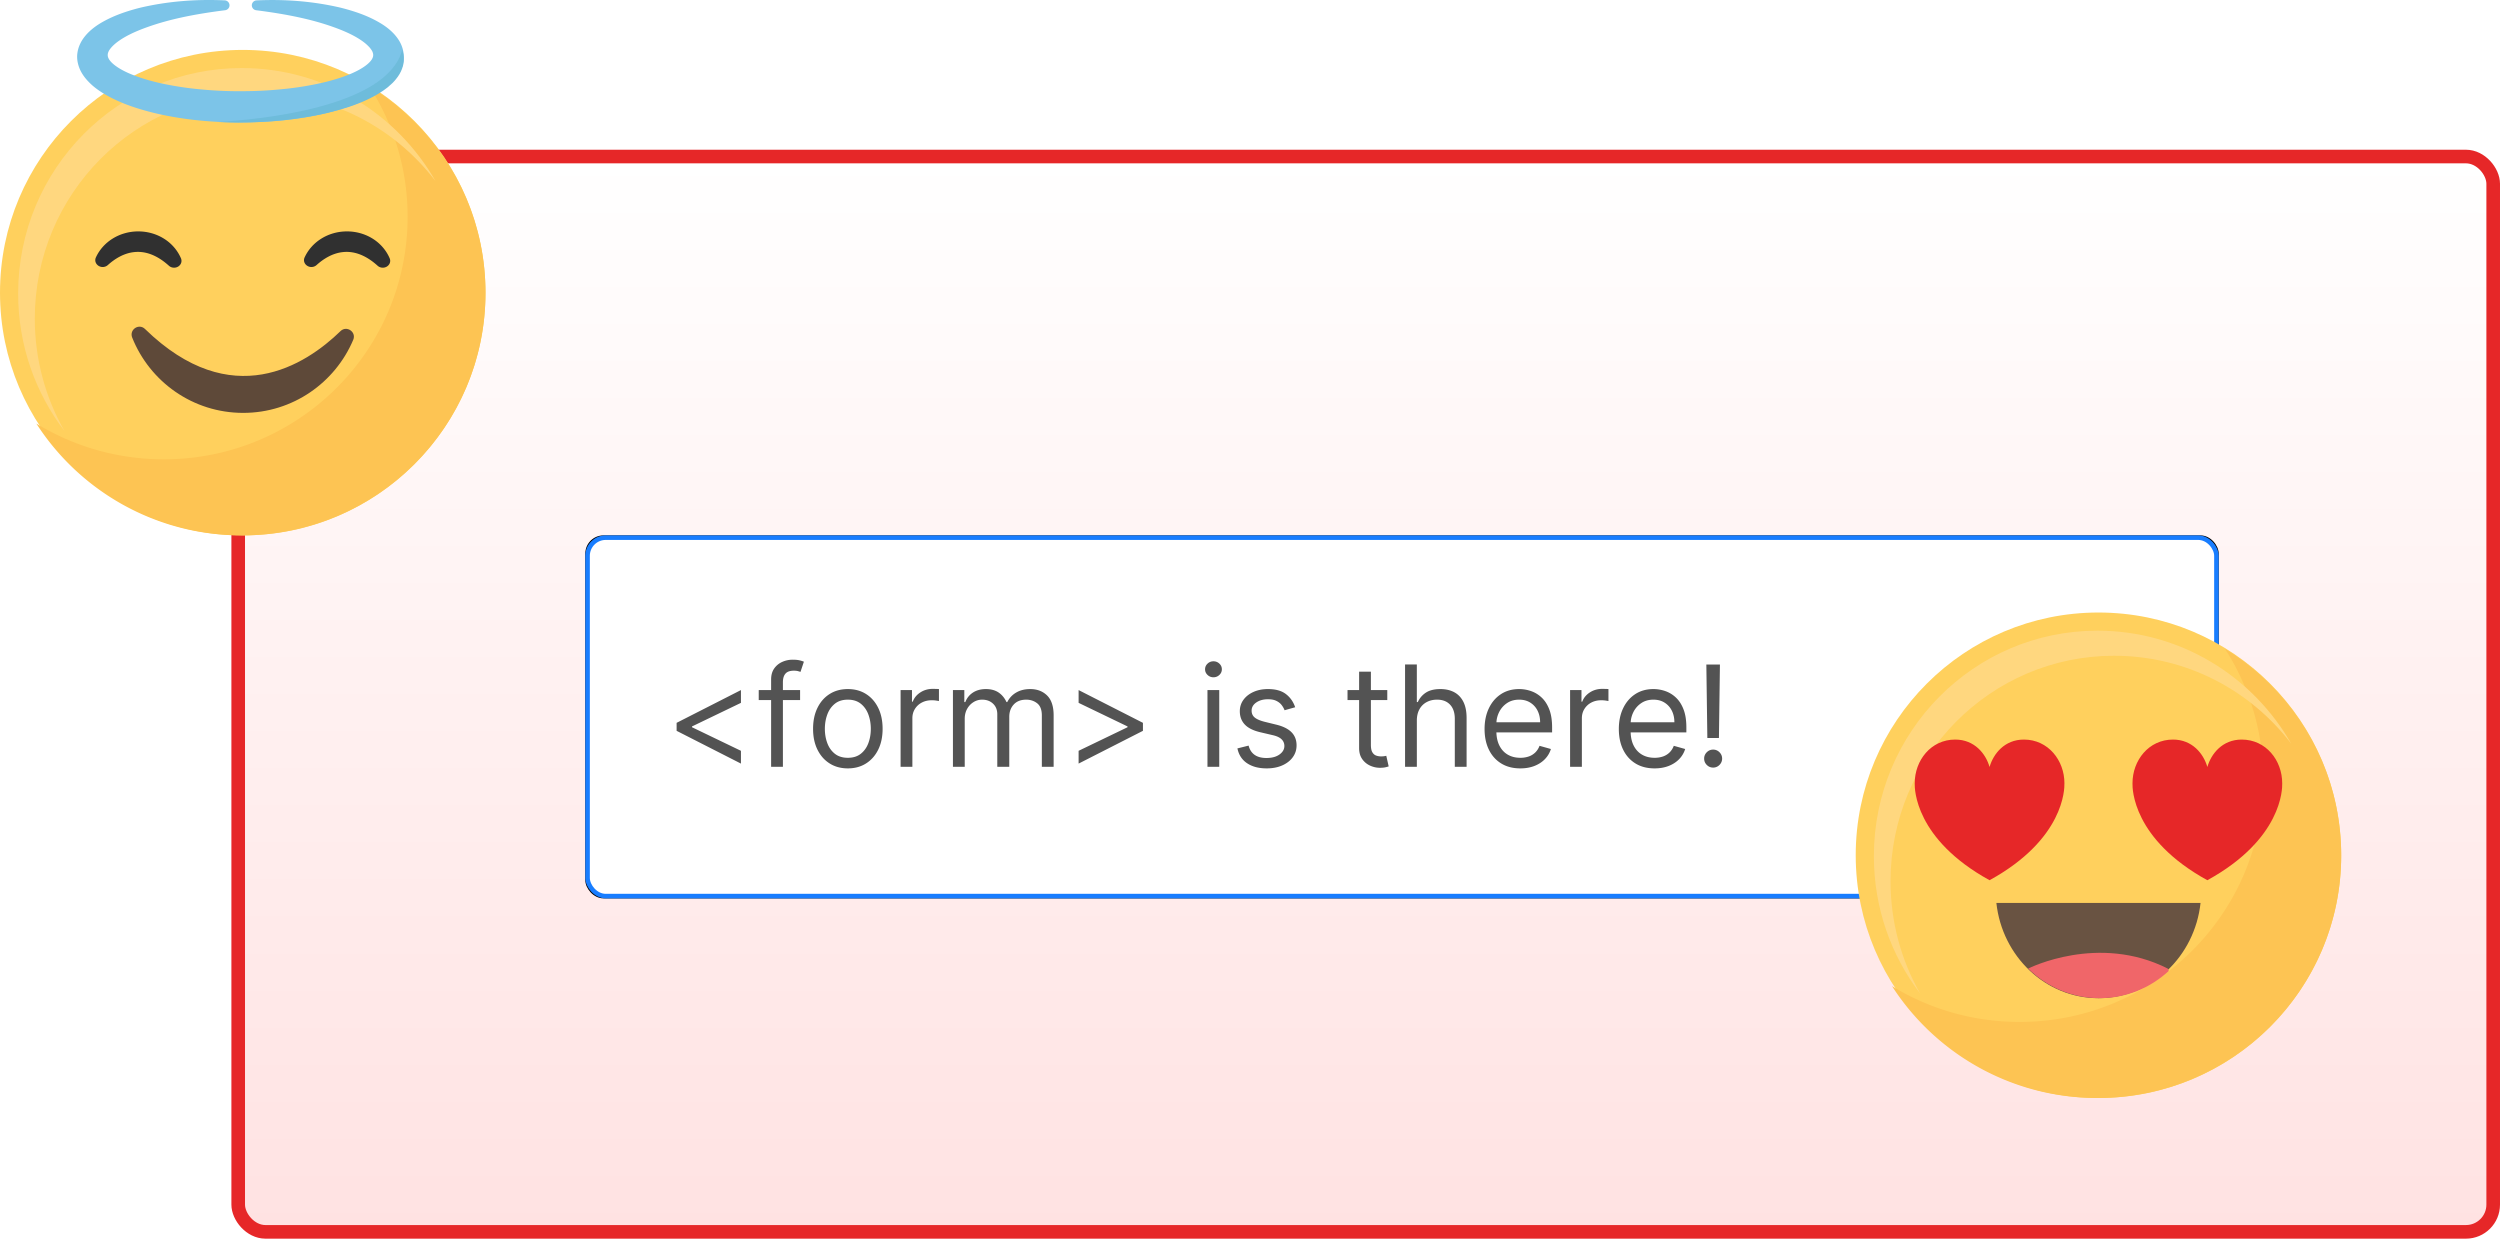 <svg width="551" height="273" xmlns="http://www.w3.org/2000/svg" xmlns:xlink="http://www.w3.org/1999/xlink"><defs><linearGradient x1="50%" y1="0%" x2="50%" y2="100%" id="a"><stop stop-color="#FFF" offset="0%"/><stop stop-color="#FFE2E2" offset="100%"/></linearGradient><filter x="-1.2%" y="-5.6%" width="102.5%" height="111.2%" filterUnits="objectBoundingBox" id="b"><feOffset in="SourceAlpha" result="shadowOffsetOuter1"/><feGaussianBlur stdDeviation="1.5" in="shadowOffsetOuter1" result="shadowBlurOuter1"/><feComposite in="shadowBlurOuter1" in2="SourceAlpha" operator="out" result="shadowBlurOuter1"/><feColorMatrix values="0 0 0 0 0.094 0 0 0 0 0.49 0 0 0 0 1 0 0 0 1 0" in="shadowBlurOuter1"/></filter><rect id="c" x="129" y="118" width="360" height="80" rx="4"/></defs><g fill="none" fill-rule="evenodd"><rect stroke="#E62728" stroke-width="3" fill="url(#a)" x="52.5" y="34.5" width="497" height="237" rx="6"/><use fill="#000" filter="url(#b)" xlink:href="#c"/><rect stroke="#187DFF" stroke-linejoin="square" fill="#FFF" x="129.5" y="118.5" width="359" height="79" rx="4"/><path d="M163.305 168.295v-2.818l-10.788-5.196v-.174l10.788-5.198v-2.818l-14.179 7.221v1.762l14.18 7.221zm9.248.705l-.001-14.707h3.787v-2.202h-3.787v-1.717c0-.753.154-1.343.46-1.769l.107-.136c.378-.433.997-.65 1.855-.65.375 0 .677.034.909.1.23.066.412.12.545.165l.748-2.246a6.066 6.066 0 00-.903-.286c-.403-.103-.924-.154-1.563-.154-.807 0-1.574.161-2.3.484a4.23 4.23 0 00-1.773 1.453c-.455.646-.682 1.453-.682 2.422l-.001 2.334h-2.73v2.202h2.73V169h2.599zm14.31.352c1.527 0 2.865-.363 4.013-1.09 1.149-.726 2.044-1.743 2.686-3.049.642-1.306.964-2.833.964-4.58 0-1.76-.322-3.298-.964-4.612-.642-1.314-1.537-2.334-2.686-3.06-1.148-.727-2.486-1.09-4.012-1.09-1.527 0-2.864.363-4.013 1.09-1.149.726-2.044 1.746-2.686 3.06-.642 1.314-.963 2.851-.963 4.613 0 1.746.32 3.273.963 4.58.642 1.305 1.537 2.322 2.686 3.048 1.149.727 2.486 1.09 4.013 1.09zm0-2.334c-1.159 0-2.113-.297-2.862-.891-.748-.595-1.302-1.376-1.662-2.345-.36-.969-.54-2.018-.54-3.148 0-1.13.18-2.184.54-3.16.36-.976.914-1.765 1.662-2.367.749-.602 1.703-.902 2.863-.902s2.113.3 2.862.902c.748.602 1.303 1.391 1.662 2.367.36.976.54 2.03.54 3.16 0 1.13-.18 2.18-.54 3.148-.36.969-.914 1.75-1.662 2.345-.749.594-1.703.891-2.862.891zM201.088 169v-10.7c0-.764.185-1.444.556-2.042a3.907 3.907 0 011.519-1.41c.642-.34 1.374-.511 2.196-.511.345 0 .673.024.985.071.312.048.512.083.6.105v-2.642a9.535 9.535 0 00-.65-.033 28.79 28.79 0 00-.715-.011c-1.013 0-1.923.26-2.73.781-.807.521-1.365 1.2-1.673 2.037h-.176v-2.554h-2.51V169h2.598zm11.537 0v-10.568c0-.83.178-1.562.533-2.196a4.026 4.026 0 011.41-1.492 3.534 3.534 0 011.888-.54c.983 0 1.787.296 2.41.887.624.59.936 1.367.936 2.328V169h2.642v-11.009c0-1.093.327-1.998.98-2.713.653-.716 1.574-1.073 2.763-1.073.925 0 1.728.267 2.41.803.683.536 1.025 1.428 1.025 2.675V169h2.598v-11.317c0-1.989-.481-3.455-1.442-4.398-.962-.943-2.198-1.414-3.71-1.414-1.211 0-2.25.258-3.116.776a4.96 4.96 0 00-1.948 2.086h-.176c-.419-.903-1-1.605-1.745-2.108-.745-.503-1.675-.754-2.79-.754-1.102 0-2.045.251-2.83.754-.785.503-1.354 1.205-1.706 2.108h-.22v-2.642h-2.51V169h2.598zm25.099-.705l14.179-7.221v-1.762l-14.179-7.221v2.818l10.788 5.199v.172l-10.788 5.197v2.818zm29.723-19.022c.506 0 .941-.173 1.305-.518.363-.345.544-.76.544-1.244s-.181-.899-.544-1.244a1.828 1.828 0 00-1.305-.517c-.506 0-.941.172-1.304.517-.364.345-.545.76-.545 1.244 0 .485.181.9.545 1.244.363.345.798.518 1.304.518zM268.723 169v-16.91h-2.598V169h2.598zm10.436.352c1.314 0 2.466-.22 3.457-.66.99-.44 1.763-1.042 2.317-1.806.554-.763.831-1.629.831-2.598 0-1.181-.37-2.148-1.112-2.9-.74-.753-1.867-1.312-3.38-1.68l-2.51-.616c-.997-.25-1.731-.561-2.2-.935-.47-.375-.705-.885-.705-1.53 0-.727.343-1.327 1.029-1.8.686-.474 1.547-.71 2.581-.71.756 0 1.376.12 1.86.363.485.242.869.548 1.151.919.283.37.497.75.644 1.14l2.334-.661c-.404-1.204-1.084-2.173-2.042-2.906-.958-.734-2.273-1.101-3.947-1.101-1.189 0-2.25.209-3.187.627-.935.419-1.673.995-2.212 1.729-.54.733-.81 1.577-.81 2.532 0 1.166.362 2.137 1.085 2.911.723.775 1.858 1.345 3.407 1.712l2.818.66c.852.199 1.483.498 1.894.898.41.4.616.893.616 1.48 0 .727-.358 1.349-1.073 1.866-.716.518-1.679.776-2.89.776-1.064 0-1.925-.227-2.581-.682-.657-.455-1.103-1.138-1.338-2.048l-2.466.617c.301 1.438 1.017 2.532 2.147 3.28 1.13.749 2.557 1.123 4.282 1.123zm24.967-.132c.485 0 .885-.035 1.2-.104.316-.07.562-.138.738-.204l-.528-2.334c-.11.022-.257.05-.44.083-.184.033-.42.05-.705.05-.382 0-.743-.061-1.085-.182-.341-.122-.62-.364-.836-.727-.217-.363-.325-.912-.325-1.646l-.001-9.863h3.612v-2.202h-3.612v-4.051h-2.597l-.001 4.051h-2.553v2.202h2.553v10.568c0 .885.187 1.633.558 2.245l.13.199a4.239 4.239 0 001.74 1.442c.701.315 1.419.473 2.152.473zm8.147-.22v-10.172c0-.983.192-1.82.578-2.51a3.897 3.897 0 011.585-1.574c.671-.36 1.433-.54 2.284-.54 1.226 0 2.185.37 2.879 1.107.693.737 1.04 1.778 1.04 3.12V169h2.598v-10.744c0-1.453-.24-2.652-.72-3.595-.482-.943-1.155-1.644-2.02-2.102-.867-.459-1.876-.688-3.028-.688-1.329 0-2.39.258-3.187.776a4.803 4.803 0 00-1.79 2.086h-.22v-8.278h-2.597V169h2.598zm22.81.352c1.144 0 2.175-.178 3.093-.534.917-.356 1.688-.855 2.312-1.497a5.521 5.521 0 001.332-2.24l-2.51-.705a3.949 3.949 0 01-.936 1.47 3.87 3.87 0 01-1.437.88 5.573 5.573 0 01-1.855.292c-1.05 0-1.97-.229-2.763-.688-.792-.458-1.41-1.13-1.855-2.014-.363-.724-.578-1.579-.644-2.565l-.017-.324h12.28v-1.102c0-1.578-.208-2.906-.627-3.985-.418-1.079-.98-1.946-1.684-2.603a6.5 6.5 0 00-2.345-1.426 8.016 8.016 0 00-2.609-.44c-1.526 0-2.86.372-4.001 1.117-1.142.745-2.03 1.78-2.664 3.105-.635 1.324-.953 2.853-.953 4.585 0 1.732.318 3.249.953 4.552.634 1.302 1.54 2.315 2.719 3.038 1.178.723 2.581 1.084 4.21 1.084zm-5.255-10.388c.07-.705.262-1.374.576-2.007a5.095 5.095 0 011.734-1.987c.752-.51 1.645-.765 2.68-.765.94 0 1.756.216 2.45.649a4.364 4.364 0 011.607 1.772c.378.749.567 1.6.567 2.554l-9.63.001.016-.217zM348.645 169v-10.7c0-.764.185-1.444.556-2.042a3.907 3.907 0 011.519-1.41c.642-.34 1.374-.511 2.196-.511.345 0 .674.024.985.071.312.048.512.083.6.105v-2.642a9.535 9.535 0 00-.65-.033 28.79 28.79 0 00-.715-.011c-1.012 0-1.922.26-2.73.781-.807.521-1.365 1.2-1.673 2.037h-.176v-2.554h-2.51V169h2.598zm16.028.352c1.145 0 2.176-.178 3.094-.534.917-.356 1.688-.855 2.311-1.497a5.521 5.521 0 001.333-2.24l-2.51-.705a3.949 3.949 0 01-.936 1.47 3.87 3.87 0 01-1.437.88 5.573 5.573 0 01-1.855.292c-1.05 0-1.97-.229-2.763-.688-.792-.458-1.41-1.13-1.855-2.014-.363-.724-.578-1.579-.644-2.565l-.017-.324h12.28v-1.102c0-1.578-.208-2.906-.627-3.985-.418-1.079-.98-1.946-1.684-2.603a6.5 6.5 0 00-2.345-1.426 8.016 8.016 0 00-2.609-.44c-1.526 0-2.86.372-4.002 1.117-1.14.745-2.029 1.78-2.664 3.105-.634 1.324-.952 2.853-.952 4.585 0 1.732.318 3.249.952 4.552.635 1.302 1.542 2.315 2.72 3.038 1.177.723 2.581 1.084 4.21 1.084zm-5.254-10.388c.07-.705.262-1.374.576-2.007a5.095 5.095 0 011.734-1.987c.752-.51 1.645-.765 2.68-.765.94 0 1.756.216 2.45.649a4.364 4.364 0 011.607 1.772c.378.749.567 1.6.567 2.554l-9.63.001.016-.217zm19.433 3.695l.22-16.204h-2.994l.22 16.204h2.554zm-1.277 6.517c.367 0 .7-.09.997-.27.297-.18.535-.42.715-.72.18-.302.27-.632.27-.991 0-.543-.195-1.01-.584-1.398a1.907 1.907 0 00-1.398-.584c-.543 0-1.009.195-1.398.584a1.907 1.907 0 00-.583 1.398c0 .543.194 1.009.583 1.398.39.389.855.583 1.398.583z" fill="#535353" fill-rule="nonzero"/><path d="M409 188.5c0-29.548 23.952-53.5 53.503-53.5C492.048 135 516 158.952 516 188.5c0 29.546-23.952 53.5-53.497 53.5-29.55 0-53.503-23.954-53.503-53.5" fill="#FFD05D"/><path d="M490.383 143a52.986 52.986 0 018.453 28.788c0 29.519-24.053 53.447-53.73 53.447-10.3 0-19.93-2.889-28.106-7.893 9.55 14.83 26.26 24.658 45.277 24.658 29.67 0 53.723-23.929 53.723-53.446 0-19.266-10.25-36.15-25.617-45.554" fill="#FDC453"/><path d="M416.674 194.228c0-27.45 22.06-49.702 49.268-49.702 15.909 0 30.049 7.604 39.058 19.403C496.495 149.031 480.55 139 462.275 139 435.066 139 413 161.252 413 188.703c0 11.404 3.817 21.91 10.217 30.297-4.165-7.293-6.543-15.752-6.543-24.772" fill="#FFD77F"/><path d="M440 199c1.273 11.815 10.857 21 22.503 21 11.64 0 21.224-9.185 22.497-21h-45" fill="#695342"/><path d="M447 213.476c4.114 4.041 9.66 6.524 15.77 6.524 5.842 0 11.172-2.271 15.23-6.008l-.214-.514c-15.33-7.771-30.578-.108-30.786-.002" fill="#F06669"/><path d="M454.994 172.708l.006-.08c0-5.026-3.57-9.628-8.93-9.628-4.26 0-6.727 3.121-7.572 6.043-.84-2.922-3.313-6.043-7.572-6.043-5.36 0-8.924 4.602-8.924 9.628v.08c-.025 1.093 0 12.22 16.49 21.29V194l.006-.001V194l.006-.001V194v-.003c16.496-9.069 16.521-20.196 16.49-21.29M502.998 172.708v-.08c0-5.026-3.564-9.628-8.926-9.628-4.259 0-6.727 3.121-7.572 6.043-.84-2.922-3.314-6.043-7.573-6.043-5.361 0-8.925 4.602-8.925 9.628v.08c-.025 1.093 0 12.22 16.491 21.29V194l.007-.001V194l.006-.001V194v-.003c16.498-9.069 16.523-20.196 16.492-21.29" fill="#E62728"/><g><path d="M0 64.503C0 34.953 23.953 11 53.5 11 83.048 11 107 34.953 107 64.503 107 94.048 83.048 118 53.5 118 23.953 118 0 94.048 0 64.503" fill="#FFD05D"/><path d="M81.383 19a52.996 52.996 0 018.453 28.79c0 29.515-24.055 53.443-53.727 53.443-10.305 0-19.931-2.885-28.109-7.888C17.548 108.175 34.257 118 53.274 118 82.946 118 107 94.072 107 64.55 107 45.289 96.752 28.406 81.383 19" fill="#FDC453"/><path d="M7.668 70.23c0-27.453 22.06-49.704 49.273-49.704 15.907 0 30.05 7.605 39.059 19.406C87.492 25.031 71.545 15 53.274 15 26.06 15 4 37.253 4 64.703 4 76.108 7.811 86.615 14.215 95c-4.164-7.292-6.547-15.752-6.547-24.77" fill="#FFD77F"/><path d="M31.958 72.508c-1.354-1.316-3.523.142-2.822 1.898C33.02 84.134 42.505 91 53.595 91c10.905 0 20.258-6.644 24.26-16.112.73-1.725-1.457-3.22-2.8-1.916-7.692 7.478-24.02 18.115-43.097-.464" fill="#5E4939"/><path d="M39.88 56.92C38.33 53.325 34.636 51 30.467 51c-4.08 0-7.745 2.26-9.336 5.747-.304.667-.065 1.424.582 1.836a1.707 1.707 0 002.053-.161c3.036-2.736 7.836-4.93 13.463.149.318.286.726.429 1.138.429.314 0 .63-.083.909-.256.646-.406.894-1.15.604-1.824M85.88 56.92C84.331 53.325 80.636 51 76.467 51c-4.08 0-7.744 2.26-9.335 5.747-.306.667-.067 1.418.58 1.83a1.7 1.7 0 002.055-.155c3.035-2.736 7.835-4.93 13.462.149.318.286.726.429 1.138.429.314 0 .63-.083.909-.256.646-.406.894-1.15.604-1.824" fill="#303030"/><path d="M87.977 8.977c-.855-1.392-2.097-2.592-3.802-3.672-2.425-1.51-5.192-2.615-8.992-3.586C69.344.335 63.077-.216 56.559.086a1.101 1.101 0 00-1.058 1.045 1.097 1.097 0 00.968 1.128c7.084.899 12.501 2.08 17.05 3.716 2.989 1.062 5.213 2.183 6.802 3.428.375.292.73.623 1.094 1.012.296.34.52.666.649.93.239.547.252.99.032 1.462-.464 1.063-2.165 2.32-4.547 3.358-2.136.923-4.698 1.703-7.614 2.317a70.705 70.705 0 01-8.377 1.231c-2.7.261-5.512.388-8.6.388a86.71 86.71 0 01-8.61-.393 71.815 71.815 0 01-8.359-1.237c-2.934-.625-5.492-1.409-7.602-2.33-2.378-1.044-4.06-2.3-4.508-3.375-.2-.46-.18-.918.057-1.428.29-.599.911-1.285 1.785-1.977 1.609-1.24 3.844-2.358 6.836-3.416 4.571-1.632 9.991-2.804 17.057-3.69.572-.071.994-.56.97-1.126A1.101 1.101 0 0049.526.08C43.01-.222 36.744.325 30.888 1.703c-3.705.935-6.558 2.063-8.991 3.56-1.714 1.082-2.962 2.269-3.822 3.641-.527.864-.863 1.769-.999 2.673-.156.93-.072 1.92.248 2.94.487 1.55 1.524 2.998 3.183 4.438 1.175.986 2.527 1.85 4.26 2.72 2.538 1.27 5.451 2.29 9.176 3.214C39.749 26.28 45.966 26.97 52.958 27c6.98-.02 13.198-.703 19.02-2.088 3.729-.92 6.644-1.934 9.176-3.19 1.695-.845 3.09-1.728 4.28-2.712.808-.693 1.382-1.285 1.846-1.9.625-.79 1.084-1.627 1.352-2.45.664-1.788.42-3.911-.655-5.683" fill="#7CC4E8"/><path d="M85.391 19.29c.819-.67 1.4-1.24 1.87-1.834.632-.762 1.097-1.57 1.369-2.364.496-1.277.488-2.73.01-4.092C85.297 23.75 56.806 26.376 48 26.885c1.473.067 2.973.108 4.517.115 7.066-.02 13.36-.679 19.254-2.015 3.774-.888 6.725-1.867 9.288-3.079 1.716-.815 3.128-1.667 4.332-2.617" fill="#6EBCDB"/></g></g></svg>
